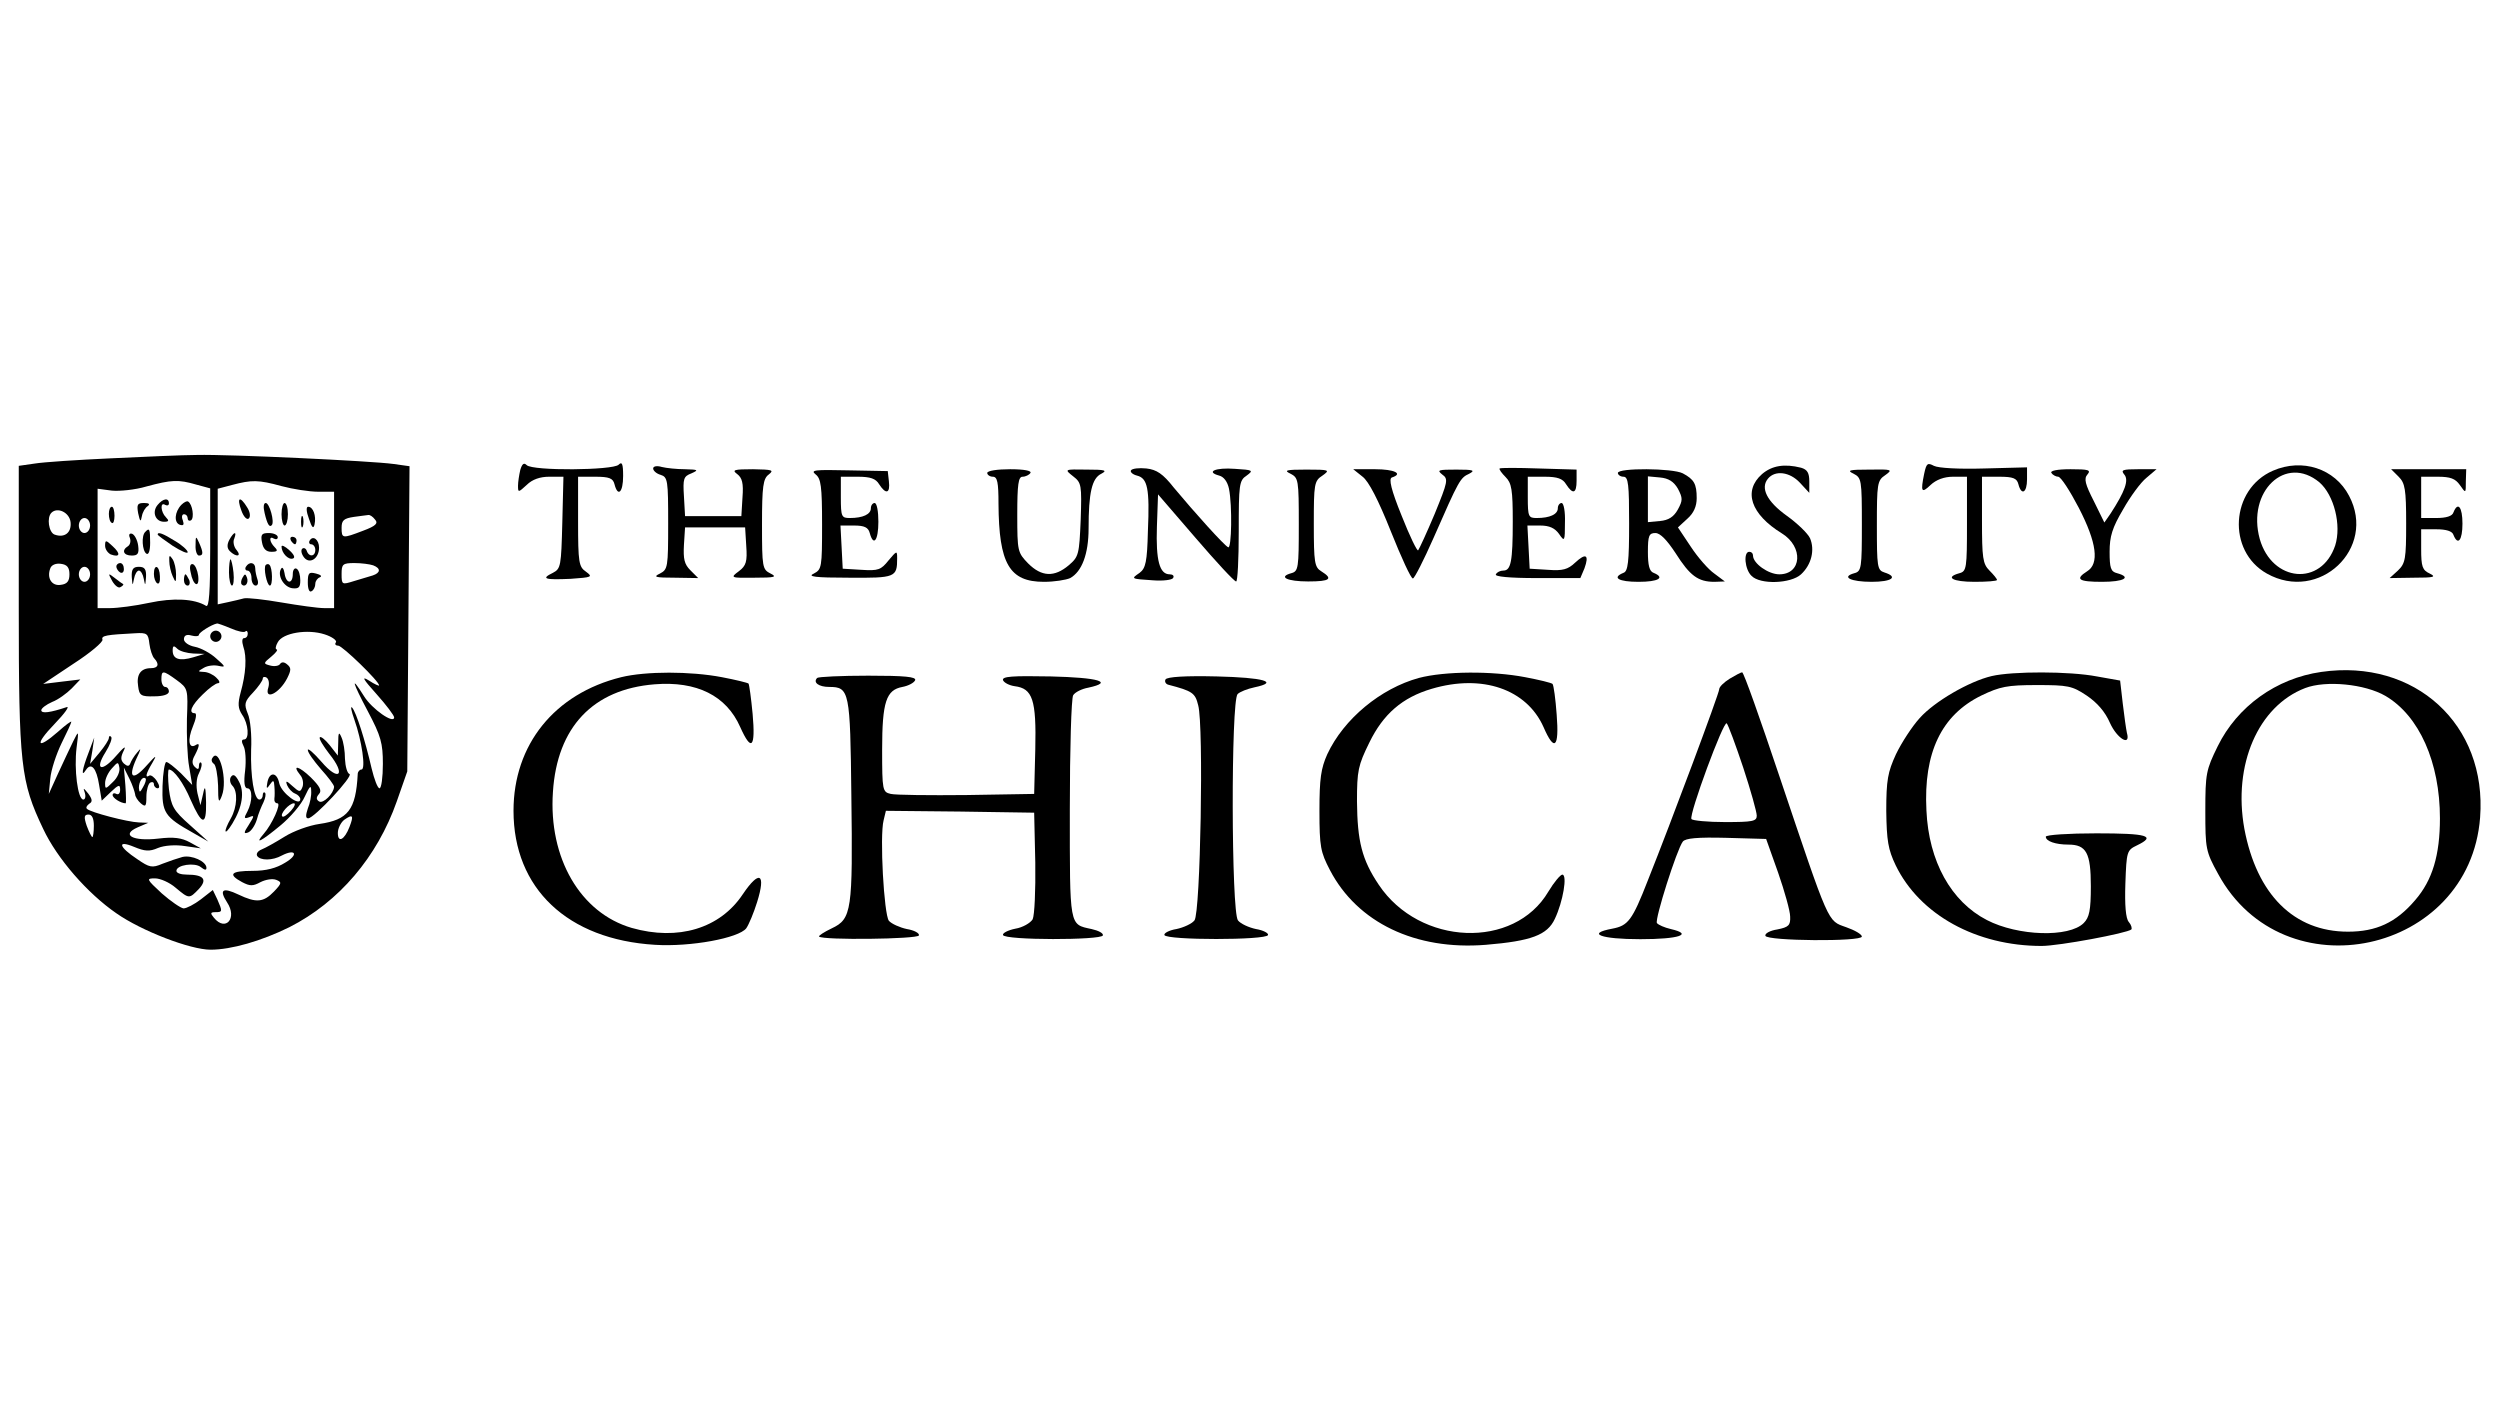 <?xml version="1.0" standalone="no"?>
<!DOCTYPE svg PUBLIC "-//W3C//DTD SVG 20010904//EN"
 "http://www.w3.org/TR/2001/REC-SVG-20010904/DTD/svg10.dtd">
<svg version="1.0" xmlns="http://www.w3.org/2000/svg"
 width="666pt" height="375pt" viewBox="0 0 666 375"
 preserveAspectRatio="xMidYMid meet">

<g transform="translate(0,375) scale(0.1,-0.1)"
fill="#000000" stroke="none">
<path d="M295 2529 c-88 -4 -179 -10 -203 -14 l-42 -6 0 -377 c0 -421 5 -464
65 -590 37 -79 118 -172 195 -225 67 -47 197 -97 251 -97 55 0 135 23 210 60
132 67 234 187 286 335 l28 80 3 406 3 407 -43 6 c-58 8 -436 26 -523 24 -38
0 -142 -5 -230 -9z m228 -70 l37 -10 0 -160 c0 -116 -3 -158 -11 -153 -31 19
-87 22 -152 8 -37 -8 -84 -14 -103 -14 l-34 0 0 159 0 159 38 -5 c20 -2 62 2
92 11 67 18 85 19 133 5z m227 -4 c30 -8 74 -15 98 -15 l42 0 0 -155 0 -155
-27 0 c-16 0 -66 7 -113 15 -46 8 -91 13 -100 11 -8 -2 -27 -7 -42 -10 l-28
-6 0 154 0 154 38 10 c53 14 70 14 132 -3z m-562 -96 c3 -28 -16 -43 -43 -33
-15 6 -21 45 -8 58 16 16 48 1 51 -25z m811 7 c9 -10 3 -17 -32 -30 -55 -21
-57 -21 -57 8 0 20 6 25 33 29 17 2 35 5 38 5 4 1 12 -4 18 -12z m-759 -16 c0
-11 -7 -20 -15 -20 -8 0 -15 9 -15 20 0 11 7 20 15 20 8 0 15 -9 15 -20z m-55
-130 c0 -18 -6 -26 -23 -28 -24 -4 -38 18 -28 44 3 9 15 14 28 12 17 -2 23
-10 23 -28z m809 24 c21 -8 20 -20 -1 -27 -10 -3 -33 -10 -50 -15 -32 -10 -33
-10 -33 19 0 26 3 29 34 29 19 0 41 -3 50 -6z m-754 -24 c0 -11 -7 -20 -15
-20 -8 0 -15 9 -15 20 0 11 7 20 15 20 8 0 15 -9 15 -20z m375 -144 c18 -8 36
-12 39 -8 3 3 6 0 6 -6 0 -7 -4 -12 -10 -12 -5 0 -6 -9 -2 -22 10 -28 7 -73
-7 -123 -8 -30 -7 -42 4 -59 17 -24 20 -66 5 -66 -7 0 -7 -6 -1 -18 5 -9 7
-38 4 -65 -4 -31 -2 -47 6 -47 14 0 14 -35 0 -62 -10 -18 -9 -20 5 -15 14 6
14 4 -1 -20 -14 -21 -14 -25 -3 -21 8 2 19 18 24 34 4 16 13 37 18 47 5 11 7
22 4 25 -3 3 -6 0 -6 -6 0 -7 -4 -12 -9 -12 -14 0 -24 61 -22 133 2 37 -2 81
-9 96 -10 25 -9 32 14 56 14 15 26 32 26 37 0 5 5 6 10 3 6 -4 8 -15 5 -26
-12 -36 29 -17 50 24 11 22 11 28 0 37 -8 7 -15 7 -19 1 -3 -5 -15 -7 -26 -4
-19 5 -19 6 3 24 12 10 18 18 14 19 -4 0 -3 9 3 19 13 25 79 36 125 21 19 -6
33 -16 30 -21 -4 -5 -1 -9 6 -9 11 0 109 -95 109 -106 0 -2 -12 3 -27 13 -21
13 -16 4 20 -36 26 -29 47 -57 47 -62 0 -19 -59 22 -80 56 -37 59 -32 39 10
-40 35 -66 40 -85 40 -140 0 -36 -4 -65 -9 -65 -5 0 -14 24 -21 53 -17 74 -41
150 -52 162 -5 5 -2 -9 6 -32 20 -56 31 -133 19 -133 -5 0 -10 -6 -10 -12 -5
-96 -26 -122 -102 -133 -28 -4 -69 -19 -93 -34 -24 -15 -51 -30 -61 -34 -10
-4 -15 -11 -12 -17 8 -13 41 -13 66 1 37 19 45 2 9 -19 -24 -15 -51 -22 -87
-22 -58 0 -67 -9 -28 -30 21 -11 29 -11 49 0 14 7 32 10 42 6 15 -6 15 -9 -6
-31 -28 -29 -47 -31 -95 -8 -42 20 -52 13 -30 -21 28 -42 -4 -79 -35 -41 -10
12 -10 15 4 15 19 0 19 2 5 34 l-12 25 -32 -25 c-17 -13 -38 -24 -46 -24 -8 1
-34 19 -58 40 -41 38 -42 40 -18 40 14 0 39 -11 55 -25 36 -30 36 -30 62 -3
23 25 13 38 -32 38 -16 0 -28 4 -28 10 0 16 49 23 65 10 10 -8 15 -9 15 -2 0
17 -39 35 -64 29 -11 -3 -35 -11 -53 -18 -28 -12 -35 -10 -67 12 -50 33 -55
52 -9 33 29 -12 41 -13 64 -3 17 7 47 9 72 5 l42 -6 -29 16 c-22 12 -43 15
-84 10 -68 -8 -101 10 -55 30 l28 12 -25 1 c-30 1 -129 27 -138 36 -4 3 -1 9
6 14 9 5 8 12 -3 27 -13 16 -14 16 -9 2 3 -10 1 -18 -4 -18 -15 0 -25 81 -18
138 6 47 6 47 -9 17 -8 -16 -26 -55 -40 -85 l-25 -55 4 41 c2 23 16 65 30 94
14 28 26 54 26 57 0 3 -16 -9 -35 -26 -57 -50 -64 -36 -10 20 28 29 42 49 32
45 -42 -14 -67 -18 -67 -8 0 5 13 15 29 22 16 6 39 23 52 36 l23 24 -50 -6
-49 -6 81 54 c45 29 79 58 77 64 -4 11 11 13 87 17 32 2 35 -1 38 -28 2 -16 8
-34 13 -39 14 -15 11 -26 -9 -26 -27 0 -39 -17 -34 -48 3 -25 8 -28 43 -27 24
0 39 5 39 13 0 6 -4 12 -10 12 -5 0 -10 9 -10 20 0 25 4 25 41 -2 30 -22 30
-24 27 -103 -1 -44 1 -102 6 -128 l8 -48 -30 31 c-17 16 -34 30 -39 30 -4 0
-9 -29 -10 -64 -2 -71 5 -82 82 -125 l40 -23 -49 44 c-44 39 -50 50 -56 96 -3
29 -3 52 0 52 13 0 39 -36 58 -81 30 -68 42 -70 41 -7 -1 43 -3 48 -8 23 l-7
-30 -8 32 c-4 19 -3 40 4 53 6 12 9 24 6 28 -3 3 -6 -1 -6 -8 0 -10 -3 -11
-11 -3 -8 8 -8 17 0 31 13 25 14 35 2 27 -18 -11 -22 14 -7 50 8 19 11 35 5
35 -18 0 -9 21 21 50 17 17 35 30 41 30 6 0 4 7 -5 15 -8 8 -23 15 -33 15 -17
1 -17 1 0 11 10 6 28 8 40 5 19 -4 18 -2 -7 20 -15 14 -41 28 -57 31 -16 3
-29 12 -29 20 0 10 7 14 20 10 11 -3 20 -2 20 2 0 6 33 27 48 30 1 1 18 -5 37
-13z m-100 -67 l30 -1 -30 -9 c-37 -11 -55 -5 -55 18 0 13 3 14 12 5 7 -7 26
-12 43 -13z m-265 -459 c0 -16 -2 -30 -4 -30 -2 0 -9 14 -15 30 -8 24 -7 30 5
30 9 0 14 -10 14 -30z m681 -3 c-13 -34 -31 -44 -31 -16 0 12 8 28 17 35 23
16 26 12 14 -19z"/>
<path d="M420 2405 c-16 -19 -6 -45 17 -45 13 0 14 3 5 12 -14 14 -16 42 -2
33 6 -3 10 -1 10 4 0 16 -16 13 -30 -4z"/>
<path d="M483 2405 c-18 -19 -20 -47 -4 -53 10 -3 12 0 8 12 -4 9 -2 16 3 16
6 0 10 -5 10 -11 0 -5 4 -8 9 -5 9 6 4 43 -8 50 -3 2 -11 -2 -18 -9z"/>
<path d="M368 2383 c5 -23 7 -25 10 -8 2 11 9 23 16 27 6 5 3 8 -10 8 -18 0
-20 -4 -16 -27z"/>
<path d="M290 2381 c0 -11 3 -22 8 -24 4 -3 7 6 7 19 0 13 -3 24 -7 24 -5 0
-8 -9 -8 -19z"/>
<path d="M387 2333 c-11 -10 -8 -51 3 -58 6 -4 10 8 10 29 0 37 -2 41 -13 29z"/>
<path d="M346 2317 c3 -8 1 -18 -5 -22 -18 -11 -12 -25 10 -25 16 0 20 5 17
27 -2 14 -9 28 -16 31 -7 2 -10 -2 -6 -11z"/>
<path d="M420 2326 c0 -2 18 -15 40 -30 22 -14 40 -22 40 -17 0 5 -15 19 -34
30 -32 20 -46 25 -46 17z"/>
<path d="M521 2298 c-1 -16 4 -28 9 -28 12 0 12 8 0 35 -8 18 -9 17 -9 -7z"/>
<path d="M280 2296 c0 -9 7 -19 15 -23 25 -9 27 2 5 22 -18 17 -20 17 -20 1z"/>
<path d="M451 2255 c0 -11 4 -29 9 -40 8 -18 9 -18 9 5 0 14 -4 32 -9 40 -8
12 -10 12 -9 -5z"/>
<path d="M310 2241 c0 -6 5 -13 10 -16 6 -3 10 1 10 9 0 9 -4 16 -10 16 -5 0
-10 -4 -10 -9z"/>
<path d="M508 2225 c6 -35 24 -44 20 -9 -2 15 -8 29 -14 31 -7 2 -10 -6 -6
-22z"/>
<path d="M351 2213 c2 -24 2 -25 6 -5 2 12 8 22 13 22 5 0 11 -10 13 -22 4
-20 4 -19 6 5 1 21 -4 27 -19 27 -15 0 -20 -6 -19 -27z"/>
<path d="M410 2221 c0 -11 4 -22 9 -25 5 -3 8 5 7 19 -1 29 -16 34 -16 6z"/>
<path d="M299 2202 c7 -12 17 -20 22 -16 6 3 9 7 7 8 -2 1 -12 8 -22 16 -18
14 -19 14 -7 -8z"/>
<path d="M490 2205 c0 -8 4 -15 10 -15 5 0 7 7 4 15 -4 8 -8 15 -10 15 -2 0
-4 -7 -4 -15z"/>
<path d="M643 2390 c6 -17 15 -26 20 -21 5 5 3 18 -5 30 -19 31 -28 26 -15 -9z"/>
<path d="M705 2383 c7 -30 13 -39 19 -32 8 8 -6 59 -16 59 -6 0 -7 -11 -3 -27z"/>
<path d="M750 2380 c0 -16 4 -30 8 -30 5 0 9 14 9 30 0 17 -4 30 -9 30 -4 0
-8 -13 -8 -30z"/>
<path d="M823 2368 c8 -24 12 -28 15 -15 5 23 -4 47 -17 47 -6 0 -5 -13 2 -32z"/>
<path d="M802 2360 c0 -14 2 -19 5 -12 2 6 2 18 0 25 -3 6 -5 1 -5 -13z"/>
<path d="M611 2312 c-7 -13 -6 -23 1 -30 17 -17 33 -15 18 3 -7 8 -10 22 -6
30 8 21 -1 19 -13 -3z"/>
<path d="M698 2305 c3 -17 11 -25 25 -25 16 0 18 3 9 12 -15 15 -16 32 -2 23
6 -3 10 -1 10 4 0 6 -11 11 -24 11 -19 0 -22 -4 -18 -25z"/>
<path d="M775 2310 c3 -5 8 -10 11 -10 2 0 4 5 4 10 0 6 -5 10 -11 10 -5 0 -7
-4 -4 -10z"/>
<path d="M825 2310 c-3 -5 -1 -10 4 -10 6 0 11 -7 11 -15 0 -18 -17 -20 -23
-2 -2 6 -8 9 -12 5 -4 -4 -2 -14 5 -23 15 -19 40 -3 40 26 0 21 -16 34 -25 19z"/>
<path d="M750 2294 c0 -17 18 -36 30 -32 7 2 4 10 -9 22 -12 11 -21 15 -21 10z"/>
<path d="M610 2225 c0 -19 4 -35 8 -35 4 0 6 16 4 35 -2 19 -6 35 -8 35 -2 0
-4 -16 -4 -35z"/>
<path d="M655 2240 c-3 -5 -1 -10 4 -10 6 0 11 -9 11 -20 0 -11 5 -20 11 -20
6 0 8 7 5 16 -3 9 -6 22 -6 30 0 16 -16 19 -25 4z"/>
<path d="M708 2245 c-7 -7 3 -55 11 -55 8 0 7 47 -1 55 -2 3 -7 3 -10 0z"/>
<path d="M749 2235 c-11 -17 6 -48 29 -52 18 -2 22 2 22 21 0 14 -4 28 -10 31
-5 3 -10 -3 -10 -14 0 -28 -18 -27 -22 2 -2 12 -6 18 -9 12z"/>
<path d="M820 2198 c0 -17 4 -27 10 -23 6 3 10 12 10 20 0 7 6 15 12 17 7 3 2
7 -10 10 -19 5 -22 2 -22 -24z"/>
<path d="M646 2211 c-4 -7 -5 -15 -2 -18 9 -9 19 4 14 18 -4 11 -6 11 -12 0z"/>
<path d="M560 2055 c0 -8 7 -15 15 -15 8 0 15 7 15 15 0 8 -7 15 -15 15 -8 0
-15 -7 -15 -15z"/>
<path d="M901 1771 l-1 -34 -21 27 c-12 15 -24 25 -27 22 -3 -4 9 -23 25 -44
46 -57 26 -76 -21 -21 -20 23 -36 37 -36 31 0 -7 16 -29 35 -51 19 -21 35 -42
35 -47 -1 -18 -29 -46 -40 -39 -8 5 -8 11 0 20 8 9 2 20 -22 44 -31 30 -52 36
-28 6 7 -8 9 -22 6 -31 -6 -15 -8 -15 -27 2 -16 15 -19 15 -14 2 4 -9 13 -19
21 -22 8 -3 14 -10 14 -15 0 -21 -50 16 -56 42 -6 31 -27 32 -32 1 -3 -16 -1
-16 7 -4 9 13 11 12 12 -5 1 -11 1 -26 0 -32 -1 -7 2 -13 8 -13 11 0 -14 -56
-37 -82 -25 -29 -7 -20 44 22 27 22 57 57 66 78 13 28 17 32 17 15 1 -12 -3
-33 -9 -47 -6 -18 -6 -26 1 -26 16 0 122 114 110 118 -6 2 -11 20 -12 40 0 21
-4 46 -9 57 -7 17 -9 14 -9 -14z m-126 -181 c-10 -11 -20 -18 -23 -15 -7 6 18
35 31 35 5 0 2 -9 -8 -20z"/>
<path d="M290 1784 c0 -5 -11 -22 -25 -39 l-25 -30 6 35 5 35 -15 -40 c-17
-44 -21 -68 -7 -46 14 21 28 5 35 -40 l7 -42 24 23 c21 20 25 21 25 6 0 -9 -4
-14 -10 -11 -5 3 -10 2 -10 -3 0 -8 22 -22 35 -22 1 0 1 21 -1 48 l-4 47 15
-30 c8 -16 14 -35 15 -41 0 -6 7 -17 15 -24 13 -11 15 -8 15 18 0 17 5 34 10
37 6 3 10 1 10 -4 0 -6 5 -11 10 -11 6 0 5 8 -2 19 -7 11 -16 17 -20 15 -12
-8 -10 4 8 34 13 22 10 21 -15 -7 -37 -42 -51 -34 -28 17 13 27 14 32 3 18 -9
-10 -17 -24 -19 -30 -3 -8 -8 -8 -17 0 -9 9 -9 17 0 35 7 14 -1 8 -20 -14 -39
-45 -59 -39 -29 9 12 19 19 38 15 41 -3 4 -6 2 -6 -3z m11 -117 c-20 -20 -21
-20 -21 -3 0 11 8 28 18 39 16 18 17 18 20 2 2 -10 -5 -27 -17 -38z m80 -14
c-8 -15 -10 -15 -11 -2 0 17 10 32 18 25 2 -3 -1 -13 -7 -23z"/>
<path d="M566 1731 c-4 -5 -2 -12 4 -16 5 -3 10 -30 11 -58 0 -45 2 -48 10
-27 16 41 -7 131 -25 101z"/>
<path d="M615 1680 c-4 -6 -2 -17 4 -23 15 -15 13 -57 -4 -87 -21 -37 -18 -50
4 -14 27 44 33 85 17 113 -9 17 -15 20 -21 11z"/>
<path d="M1386 2498 c-3 -13 -6 -32 -6 -42 0 -19 1 -18 23 2 15 15 36 22 60
22 l38 0 -3 -122 c-3 -116 -4 -123 -25 -134 -33 -16 -22 -19 47 -16 57 4 60 5
41 19 -19 13 -21 24 -21 134 l0 119 46 0 c37 0 47 -4 51 -20 9 -35 23 -22 23
22 0 33 -3 39 -12 30 -15 -15 -229 -17 -245 -1 -7 7 -12 4 -17 -13z"/>
<path d="M5126 2488 c-10 -49 -7 -53 17 -30 15 14 36 22 60 22 l37 0 0 -126
c0 -117 -1 -126 -20 -131 -40 -11 -18 -23 40 -23 33 0 60 2 60 5 0 3 -9 14
-20 25 -18 18 -20 33 -20 135 l0 115 46 0 c37 0 47 -4 51 -20 8 -31 23 -23 23
13 l0 32 -114 -3 c-68 -2 -122 1 -134 7 -17 9 -20 7 -26 -21z"/>
<path d="M1740 2502 c0 -6 9 -14 20 -17 19 -6 20 -15 20 -129 0 -118 -1 -123
-22 -134 -19 -9 -13 -11 40 -11 l62 -1 -21 21 c-16 16 -19 30 -17 67 l3 47 80
0 80 0 3 -49 c3 -42 0 -53 -20 -68 -23 -17 -22 -18 42 -17 54 0 61 2 43 11
-22 11 -23 16 -23 131 0 102 3 122 18 133 15 12 9 13 -42 14 -51 0 -57 -2 -42
-13 13 -10 17 -24 14 -62 l-3 -50 -75 0 -75 0 -3 53 c-3 47 -1 53 20 61 20 9
18 10 -17 11 -22 0 -50 3 -62 6 -13 4 -23 2 -23 -4z"/>
<path d="M3013 2497 c-3 -4 4 -11 16 -14 28 -7 34 -34 29 -148 -2 -82 -6 -99
-22 -111 -23 -16 -25 -16 36 -20 26 -2 50 1 53 6 4 6 -1 10 -9 10 -27 0 -37
37 -34 127 l3 86 100 -116 c55 -64 103 -116 108 -116 4 -1 7 59 7 133 0 125 1
136 21 149 19 14 17 15 -31 18 -52 4 -79 -8 -42 -18 12 -3 22 -16 26 -35 9
-45 7 -160 -2 -156 -10 4 -90 93 -145 159 -29 37 -46 48 -73 51 -19 2 -38 0
-41 -5z"/>
<path d="M3995 2502 c-2 -2 5 -12 16 -23 16 -16 19 -34 19 -118 0 -107 -5
-131 -25 -131 -8 0 -17 -4 -20 -10 -4 -6 35 -10 110 -10 l115 0 11 26 c13 36
4 42 -25 15 -19 -18 -33 -22 -72 -19 l-49 3 -3 58 -3 57 34 0 c25 0 39 -7 50
-22 15 -22 16 -21 16 30 1 28 -3 52 -9 52 -5 0 -10 -6 -10 -14 0 -16 -21 -26
-56 -26 -22 0 -24 3 -24 55 l0 55 45 0 c34 0 48 -5 57 -20 18 -28 28 -25 28 9
l0 30 -101 3 c-55 2 -102 2 -104 0z"/>
<path d="M4694 2487 c-51 -45 -30 -107 53 -158 58 -36 53 -109 -7 -109 -29 0
-70 29 -70 50 0 6 -4 10 -10 10 -16 0 -12 -47 6 -64 23 -24 105 -21 132 4 28
26 37 65 24 96 -6 13 -34 40 -62 60 -53 38 -71 74 -50 99 19 23 58 18 85 -11
l25 -27 0 30 c0 23 -5 32 -22 37 -44 11 -77 6 -104 -17z"/>
<path d="M6055 2496 c-113 -49 -123 -214 -16 -274 139 -78 293 67 219 207 -38
73 -125 101 -203 67z m124 -31 c39 -34 59 -114 42 -168 -37 -110 -168 -98
-201 17 -35 127 69 226 159 151z"/>
<path d="M2173 2486 c14 -11 17 -31 17 -133 0 -115 -1 -120 -22 -131 -18 -8 2
-11 93 -11 125 -1 129 1 129 52 0 21 -1 20 -23 -6 -20 -25 -27 -28 -72 -25
l-50 3 -3 58 -3 57 36 0 c28 0 38 -5 42 -20 10 -37 23 -20 23 30 0 28 -4 50
-10 50 -5 0 -10 -6 -10 -14 0 -16 -21 -26 -56 -26 -22 0 -24 3 -24 55 l0 55
45 0 c34 0 48 -5 57 -20 18 -28 30 -25 26 8 l-3 27 -105 2 c-90 2 -102 1 -87
-11z"/>
<path d="M2630 2490 c0 -5 7 -10 15 -10 12 0 15 -15 15 -72 1 -160 29 -208
121 -208 28 0 59 5 70 10 31 17 49 64 49 132 0 96 9 134 34 146 17 9 10 11
-39 11 -60 1 -60 1 -36 -18 22 -17 23 -23 20 -115 -4 -93 -5 -99 -32 -122 -38
-32 -72 -31 -108 5 -28 29 -29 32 -29 130 0 81 3 101 14 101 8 0 18 5 21 10 4
6 -17 10 -54 10 -34 0 -61 -4 -61 -10z"/>
<path d="M3438 2488 c21 -11 22 -16 22 -135 0 -116 -1 -125 -20 -130 -36 -10
-11 -22 45 -22 59 0 67 7 35 27 -18 11 -20 23 -20 126 0 106 1 115 23 129 21
15 19 16 -43 16 -54 0 -61 -2 -42 -11z"/>
<path d="M3630 2480 c16 -12 42 -62 75 -145 28 -70 54 -127 59 -126 4 0 29 49
55 108 68 155 71 160 95 171 17 9 11 11 -34 11 -48 0 -53 -1 -38 -13 17 -12
15 -19 -20 -105 -21 -50 -41 -93 -44 -97 -3 -3 -23 39 -44 92 -28 69 -35 99
-26 102 31 10 7 22 -45 22 l-58 0 25 -20z"/>
<path d="M4310 2490 c0 -5 7 -10 15 -10 13 0 15 -21 15 -125 0 -102 -3 -127
-15 -131 -32 -13 -13 -24 40 -24 53 0 72 11 40 24 -11 4 -15 20 -15 56 0 43 3
50 20 50 13 0 31 -19 54 -54 38 -60 60 -76 103 -76 l28 1 -28 21 c-16 11 -44
43 -63 72 l-34 51 25 23 c17 15 25 33 25 55 0 38 -7 50 -37 66 -27 14 -173 15
-173 1z m160 -42 c13 -25 13 -31 0 -55 -11 -20 -25 -29 -48 -31 l-32 -3 0 61
0 61 32 -3 c23 -2 37 -11 48 -30z"/>
<path d="M4938 2488 c21 -11 22 -16 22 -135 0 -116 -1 -125 -20 -130 -36 -10
-10 -23 46 -23 54 0 72 13 34 25 -19 6 -20 15 -20 125 0 111 1 120 22 134 21
15 19 16 -42 15 -54 0 -61 -2 -42 -11z"/>
<path d="M5465 2490 c3 -5 12 -10 18 -10 7 0 31 -37 55 -83 48 -93 55 -149 22
-169 -33 -21 -23 -28 40 -28 58 0 80 12 40 23 -17 4 -20 14 -20 57 0 41 7 64
36 113 19 34 47 72 62 84 l27 23 -49 0 c-41 0 -47 -2 -37 -14 13 -15 2 -45
-37 -105 l-16 -23 -28 57 c-23 45 -27 60 -17 71 10 12 3 14 -45 14 -36 0 -55
-4 -51 -10z"/>
<path d="M6390 2480 c17 -17 20 -33 20 -125 0 -94 -2 -106 -22 -125 l-22 -20
65 1 c53 0 60 2 42 11 -20 9 -23 19 -23 65 l0 53 40 0 c27 0 43 -5 46 -15 12
-30 24 -14 24 30 0 44 -12 60 -24 30 -3 -10 -19 -15 -46 -15 l-40 0 0 55 0 55
44 0 c34 0 47 -5 59 -22 16 -23 16 -23 16 10 l1 32 -100 0 -100 0 20 -20z"/>
<path d="M6184 1960 c-120 -17 -224 -92 -276 -198 -31 -63 -33 -73 -33 -172 0
-101 1 -108 34 -168 174 -321 670 -214 698 150 19 248 -174 424 -423 388z
m171 -64 c90 -53 145 -177 145 -326 0 -98 -20 -165 -66 -218 -51 -60 -104 -84
-179 -84 -144 0 -243 99 -276 274 -31 171 37 327 162 375 55 21 159 11 214
-21z"/>
<path d="M1655 1946 c-178 -44 -287 -180 -287 -356 0 -207 144 -343 377 -357
95 -6 223 18 243 44 7 10 20 41 29 70 24 77 6 86 -38 21 -61 -92 -173 -125
-296 -90 -137 40 -222 186 -210 362 11 173 107 274 271 287 112 9 191 -30 228
-114 30 -67 41 -55 33 35 -4 42 -9 79 -11 81 -2 2 -34 10 -71 17 -84 16 -202
16 -268 0z"/>
<path d="M3780 1944 c-102 -28 -200 -109 -244 -203 -17 -38 -21 -65 -21 -151
0 -96 3 -110 28 -158 73 -140 228 -214 415 -199 121 10 164 26 184 69 22 46
34 118 20 118 -5 0 -22 -20 -37 -45 -91 -155 -343 -145 -452 18 -45 67 -57
116 -58 222 0 82 3 96 33 157 37 76 88 120 166 143 135 40 253 -1 298 -102 29
-67 42 -55 35 33 -3 42 -8 78 -11 82 -3 3 -36 11 -73 18 -89 17 -214 16 -283
-2z"/>
<path d="M4608 1942 c-16 -10 -28 -22 -28 -28 0 -11 -127 -351 -190 -509 -42
-108 -53 -121 -95 -129 -70 -13 -31 -28 75 -28 103 0 142 13 81 27 -17 4 -33
11 -37 16 -6 10 53 196 69 217 7 9 39 12 116 10 l106 -3 32 -90 c17 -49 32
-102 32 -117 1 -23 -4 -28 -34 -34 -20 -3 -34 -11 -32 -17 4 -14 257 -16 257
-2 0 6 -19 17 -42 25 -50 18 -43 2 -178 403 -51 152 -95 277 -99 276 -3 0 -18
-8 -33 -17z m36 -237 c20 -61 36 -118 36 -128 0 -15 -11 -17 -84 -17 -47 0
-87 4 -90 8 -7 12 86 264 94 255 4 -4 24 -58 44 -118z"/>
<path d="M5306 1949 c-60 -14 -153 -68 -192 -112 -20 -22 -48 -65 -63 -96 -22
-48 -26 -69 -26 -151 1 -80 5 -103 25 -145 64 -132 215 -215 389 -215 46 0
228 34 239 44 2 3 0 12 -7 20 -8 9 -11 45 -9 102 3 86 4 89 31 102 52 25 28
32 -108 32 -74 0 -135 -4 -135 -9 0 -12 26 -21 60 -21 48 0 60 -22 60 -111 0
-64 -4 -83 -19 -98 -39 -39 -175 -35 -258 8 -95 49 -155 156 -161 292 -8 154
40 254 146 306 50 24 69 28 148 28 83 0 94 -2 133 -28 28 -19 49 -43 62 -73
19 -42 56 -64 45 -26 -2 9 -7 44 -11 78 l-7 61 -62 11 c-73 14 -224 14 -280 1z"/>
<path d="M2177 1944 c-12 -12 4 -24 32 -24 54 0 56 -11 59 -289 4 -307 1 -329
-52 -354 -21 -10 -36 -20 -34 -22 9 -10 262 -7 266 3 2 6 -13 14 -32 17 -19 4
-41 14 -48 22 -13 16 -25 226 -14 268 l6 25 198 -2 197 -3 3 -133 c1 -75 -2
-140 -7 -151 -6 -10 -27 -22 -46 -25 -20 -4 -35 -12 -33 -17 5 -14 261 -14
266 -1 2 6 -12 13 -30 17 -60 13 -58 3 -58 319 0 160 4 297 9 304 5 8 23 17
40 20 70 15 27 27 -100 30 -103 2 -130 0 -127 -10 3 -7 17 -14 31 -16 48 -6
58 -36 55 -168 l-3 -119 -180 -3 c-99 -1 -190 0 -202 3 -22 5 -23 9 -23 118 0
128 11 159 54 167 16 3 31 11 34 18 3 9 -27 12 -125 12 -72 0 -133 -3 -136 -6z"/>
<path d="M3105 1940 c-3 -5 0 -12 7 -14 65 -17 72 -22 80 -55 15 -54 6 -555
-10 -573 -7 -9 -29 -19 -48 -23 -19 -3 -34 -11 -32 -16 5 -14 271 -14 276 0 2
5 -13 13 -32 16 -19 4 -41 14 -48 23 -18 21 -19 585 -1 603 6 6 26 14 45 18
67 14 25 26 -101 29 -82 2 -132 -1 -136 -8z"/>
</g>
</svg>

